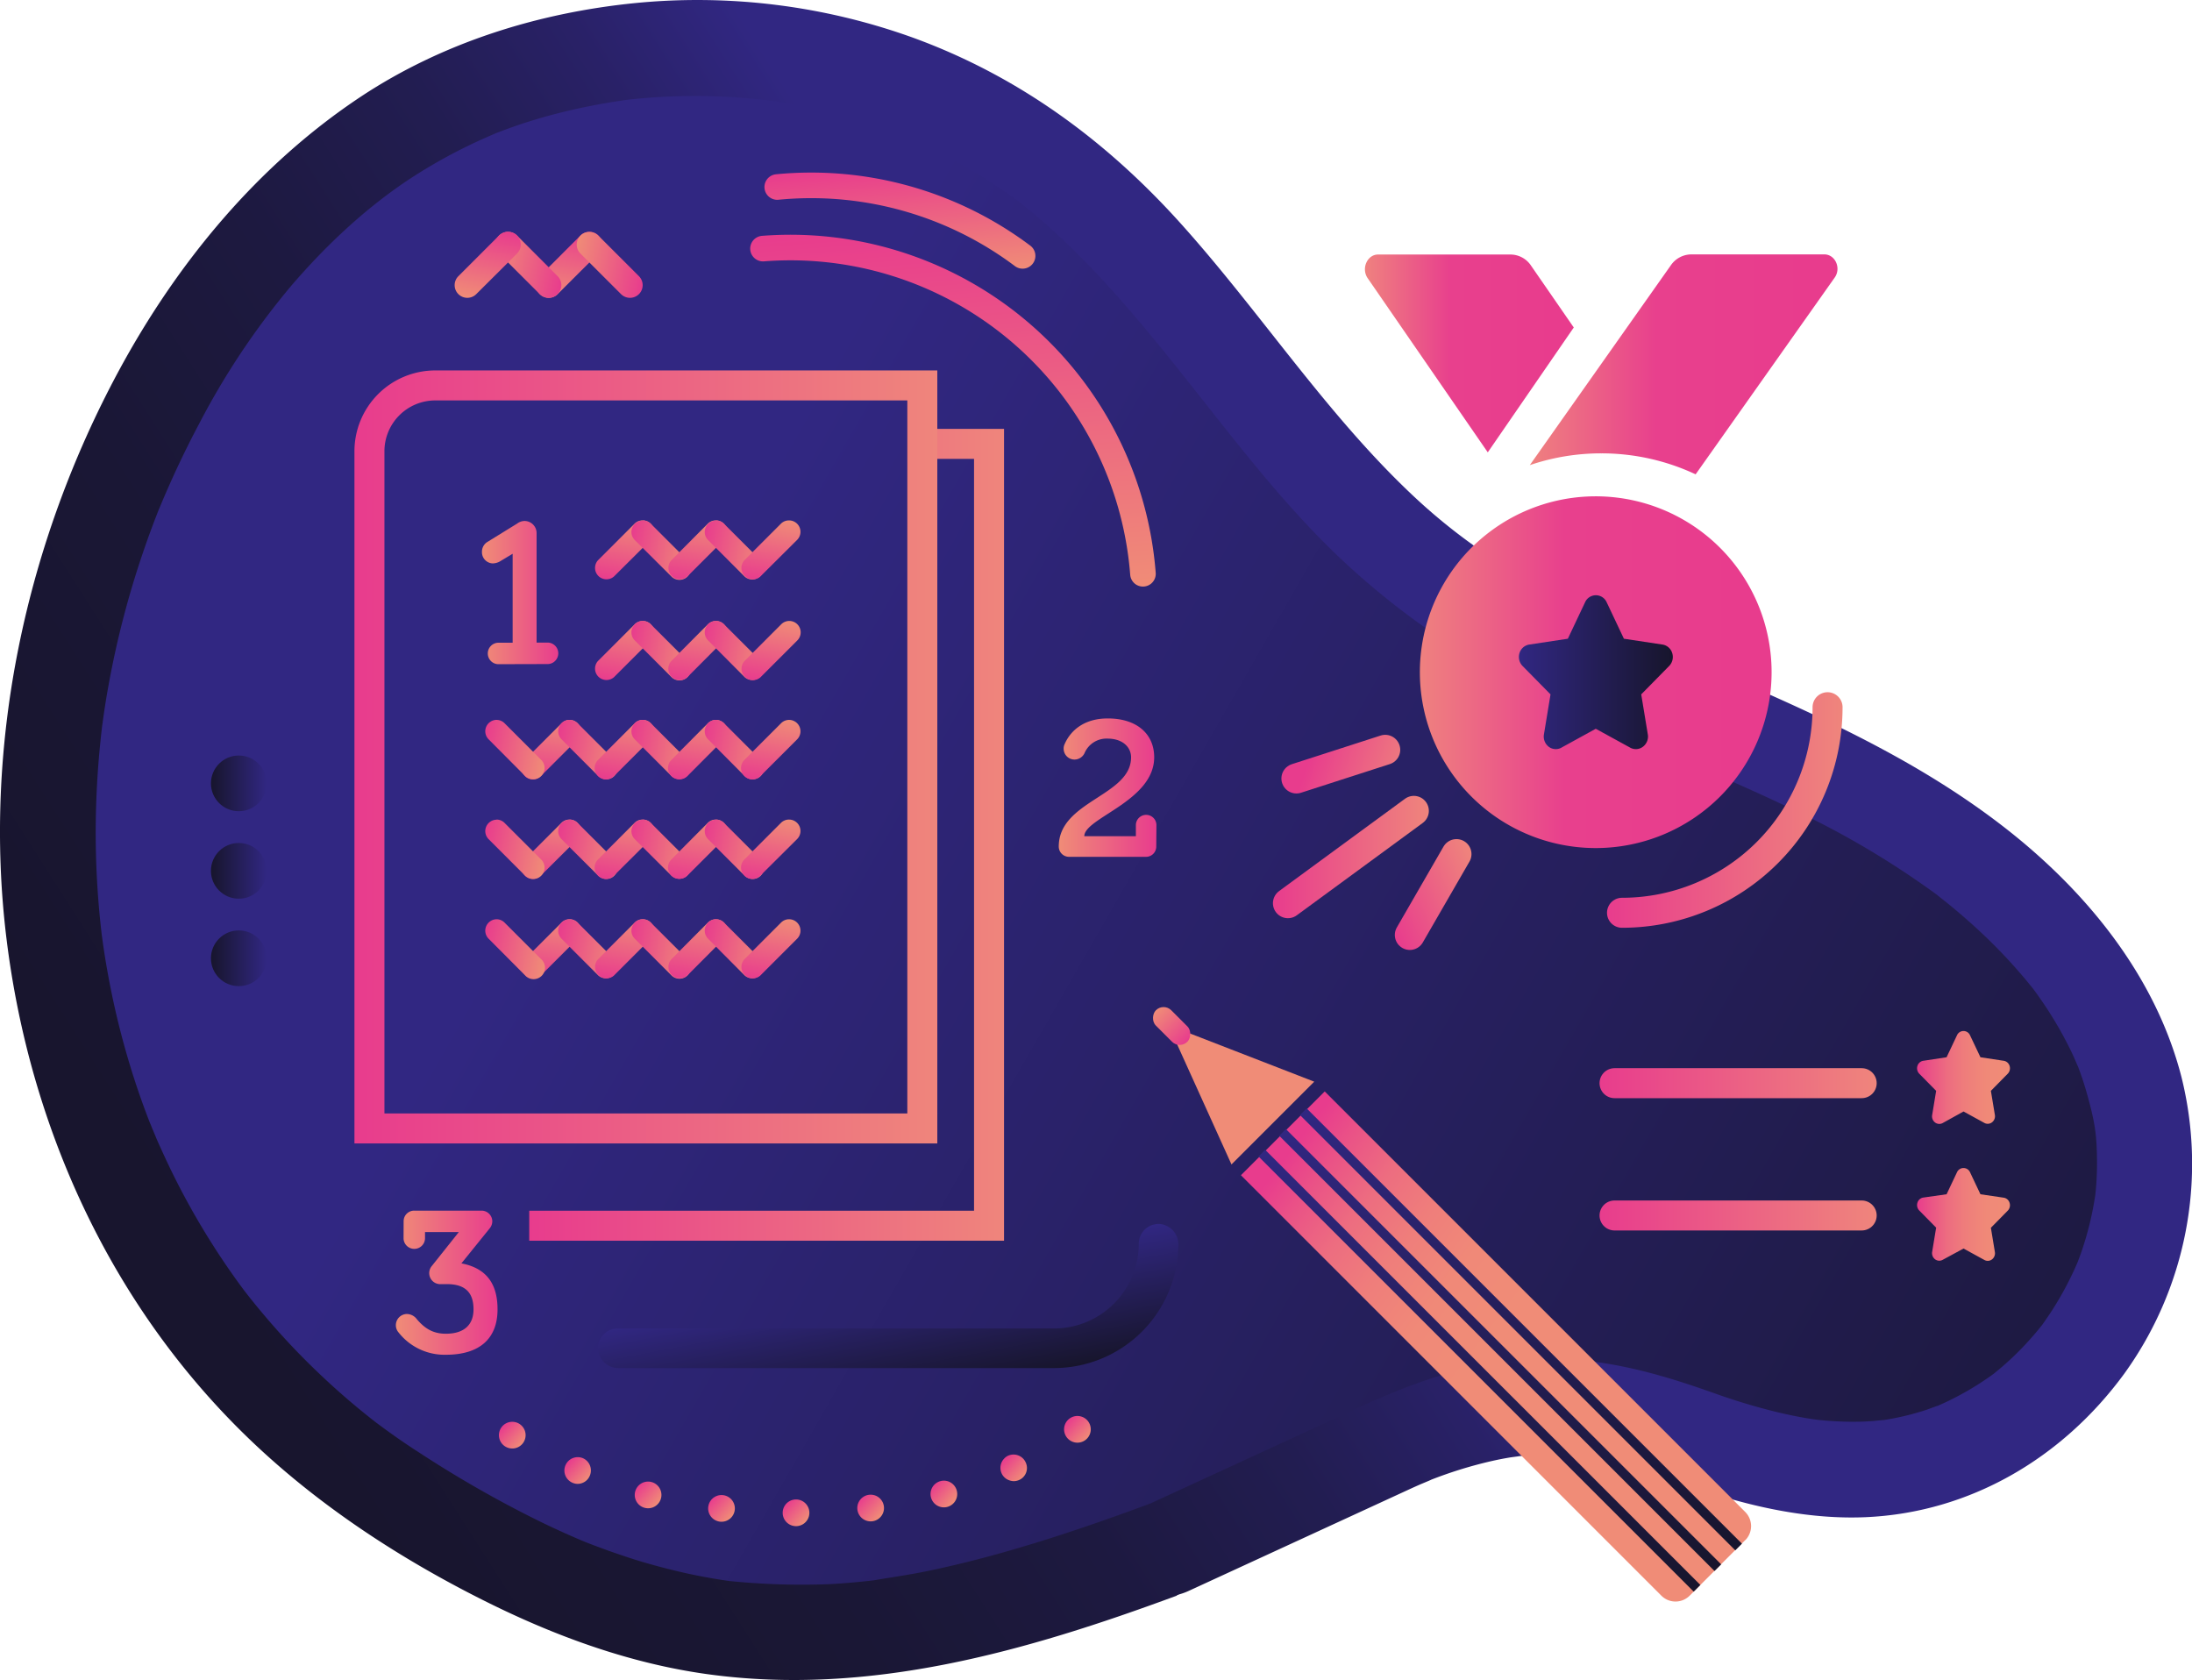 <?xml version="1.0" encoding="UTF-8"?> <svg xmlns="http://www.w3.org/2000/svg" xmlns:xlink="http://www.w3.org/1999/xlink" id="Warstwa_1" data-name="Warstwa 1" viewBox="0 0 657.11 503.61"><defs><style>.cls-1{fill:url(#Gradient_bez_nazwy_89);}.cls-2{fill:url(#Gradient_bez_nazwy_96);}.cls-17,.cls-3,.cls-56,.cls-57,.cls-62,.cls-68,.cls-69,.cls-71,.cls-72,.cls-73{fill:none;}.cls-17,.cls-3,.cls-56,.cls-57,.cls-62,.cls-63,.cls-64,.cls-65,.cls-68,.cls-69,.cls-71,.cls-72,.cls-73{stroke-miterlimit:10;}.cls-17,.cls-3,.cls-62,.cls-63,.cls-64,.cls-65,.cls-68,.cls-69{stroke-width:8.99px;}.cls-3{stroke:url(#Gradient_bez_nazwy_93);}.cls-10,.cls-11,.cls-12,.cls-4,.cls-5,.cls-6,.cls-7,.cls-8,.cls-9{fill-rule:evenodd;}.cls-4{fill:url(#Gradient_bez_nazwy_95);}.cls-5{fill:url(#Gradient_bez_nazwy_95-2);}.cls-6{fill:url(#Gradient_bez_nazwy_95-3);}.cls-7{fill:url(#Gradient_bez_nazwy_95-4);}.cls-8{fill:url(#Gradient_bez_nazwy_95-5);}.cls-9{fill:url(#Gradient_bez_nazwy_95-6);}.cls-10{fill:url(#Gradient_bez_nazwy_95-7);}.cls-11{fill:url(#Gradient_bez_nazwy_95-8);}.cls-12{fill:url(#Gradient_bez_nazwy_95-9);}.cls-13{fill:url(#Gradient_bez_nazwy_90);}.cls-14{fill:url(#Gradient_bez_nazwy_90-2);}.cls-15{fill:url(#Gradient_bez_nazwy_90-3);}.cls-16{fill:url(#Gradient_bez_nazwy_90-4);}.cls-17{stroke:url(#Gradient_bez_nazwy_93-2);}.cls-18{fill:url(#Gradient_bez_nazwy_90-5);}.cls-19{fill:url(#Gradient_bez_nazwy_90-6);}.cls-20{fill:url(#Gradient_bez_nazwy_90-7);}.cls-21{fill:url(#Gradient_bez_nazwy_90-8);}.cls-22{fill:url(#Gradient_bez_nazwy_90-9);}.cls-23{fill:url(#Gradient_bez_nazwy_90-10);}.cls-24{fill:url(#Gradient_bez_nazwy_90-11);}.cls-25{fill:url(#Gradient_bez_nazwy_90-12);}.cls-26{fill:url(#Gradient_bez_nazwy_90-13);}.cls-27{fill:url(#Gradient_bez_nazwy_90-14);}.cls-28{fill:url(#Gradient_bez_nazwy_90-15);}.cls-29{fill:url(#Gradient_bez_nazwy_90-16);}.cls-30{fill:url(#Gradient_bez_nazwy_90-17);}.cls-31{fill:url(#Gradient_bez_nazwy_90-18);}.cls-32{fill:url(#Gradient_bez_nazwy_90-19);}.cls-33{fill:url(#Gradient_bez_nazwy_90-20);}.cls-34{fill:url(#Gradient_bez_nazwy_90-21);}.cls-35{fill:url(#Gradient_bez_nazwy_90-22);}.cls-36{fill:url(#Gradient_bez_nazwy_90-23);}.cls-37{fill:url(#Gradient_bez_nazwy_90-24);}.cls-38{fill:url(#Gradient_bez_nazwy_90-25);}.cls-39{fill:url(#Gradient_bez_nazwy_90-26);}.cls-40{fill:url(#Gradient_bez_nazwy_90-27);}.cls-41{fill:url(#Gradient_bez_nazwy_90-28);}.cls-42{fill:url(#Gradient_bez_nazwy_90-29);}.cls-43{fill:url(#Gradient_bez_nazwy_90-30);}.cls-44{fill:url(#Gradient_bez_nazwy_90-31);}.cls-45{fill:url(#Gradient_bez_nazwy_90-32);}.cls-46{fill:url(#Gradient_bez_nazwy_90-33);}.cls-47{fill:url(#Gradient_bez_nazwy_90-34);}.cls-48{fill:url(#Gradient_bez_nazwy_90-35);}.cls-49{fill:url(#Gradient_bez_nazwy_90-36);}.cls-50{fill:url(#Gradient_bez_nazwy_90-37);}.cls-51{fill:url(#Gradient_bez_nazwy_90-38);}.cls-52{fill:url(#Gradient_bez_nazwy_90-39);}.cls-53{fill:url(#Gradient_bez_nazwy_90-40);}.cls-54{fill:url(#Gradient_bez_nazwy_90-41);}.cls-55{fill:url(#Gradient_bez_nazwy_89-2);}.cls-56,.cls-57,.cls-62,.cls-63,.cls-64,.cls-65,.cls-68,.cls-69{stroke-linecap:round;}.cls-56,.cls-57{stroke-width:7.67px;}.cls-56{stroke:url(#Gradient_bez_nazwy_90-42);}.cls-57{stroke:url(#Gradient_bez_nazwy_90-43);}.cls-58{fill:url(#Gradient_bez_nazwy_94);}.cls-59{fill:url(#Gradient_bez_nazwy_94-2);}.cls-60{fill:url(#Gradient_bez_nazwy_89-3);}.cls-61{fill:url(#Gradient_bez_nazwy_94-3);}.cls-62{stroke:url(#Gradient_bez_nazwy_93-3);}.cls-63,.cls-64,.cls-65{fill:#2f3481;}.cls-63{stroke:url(#Gradient_bez_nazwy_93-4);}.cls-64{stroke:url(#Gradient_bez_nazwy_93-5);}.cls-65{stroke:url(#Gradient_bez_nazwy_93-6);}.cls-66{fill:url(#Gradient_bez_nazwy_92);}.cls-67{fill:url(#Gradient_bez_nazwy_92-2);}.cls-68{stroke:url(#Gradient_bez_nazwy_93-7);}.cls-69{stroke:url(#Gradient_bez_nazwy_93-8);}.cls-70{fill:url(#Gradient_bez_nazwy_92-3);}.cls-71,.cls-72,.cls-73{stroke-width:2.83px;}.cls-71{stroke:url(#Gradient_bez_nazwy_89-4);}.cls-72{stroke:url(#Gradient_bez_nazwy_89-5);}.cls-73{stroke:url(#Gradient_bez_nazwy_89-6);}.cls-74{fill:url(#Gradient_bez_nazwy_91);}.cls-75{fill:url(#Gradient_bez_nazwy_90-44);}.cls-76{fill:url(#Gradient_bez_nazwy_89-7);}.cls-77{fill:url(#Gradient_bez_nazwy_89-8);}.cls-78{fill:url(#Gradient_bez_nazwy_89-9);}</style><linearGradient id="Gradient_bez_nazwy_89" x1="-11175.43" y1="-4363" x2="-11775.06" y2="-4525.66" gradientTransform="matrix(-0.71, -0.71, -0.71, 0.71, -10854.75, -4606.07)" gradientUnits="userSpaceOnUse"><stop offset="0" stop-color="#312782"></stop><stop offset="1" stop-color="#17152c"></stop></linearGradient><linearGradient id="Gradient_bez_nazwy_96" x1="-11347.07" y1="-4487.65" x2="-11212.17" y2="-3875.29" gradientTransform="matrix(-0.71, -0.71, -0.71, 0.71, -10854.75, -4606.07)" gradientUnits="userSpaceOnUse"><stop offset="0" stop-color="#312782"></stop><stop offset="0" stop-color="#312782"></stop><stop offset="0.07" stop-color="#292167"></stop><stop offset="0.15" stop-color="#221d51"></stop><stop offset="0.25" stop-color="#1d1940"></stop><stop offset="0.37" stop-color="#1a1735"></stop><stop offset="0.54" stop-color="#18152e"></stop><stop offset="1" stop-color="#17152c"></stop></linearGradient><linearGradient id="Gradient_bez_nazwy_93" x1="158.65" y1="250.25" x2="300.98" y2="250.25" gradientUnits="userSpaceOnUse"><stop offset="0" stop-color="#e83c8d"></stop><stop offset="1" stop-color="#ef857c"></stop></linearGradient><linearGradient id="Gradient_bez_nazwy_95" x1="1720.04" y1="-4353.01" x2="1728.04" y2="-4353.01" gradientTransform="translate(-3889.66 2471.75) rotate(42.52)" gradientUnits="userSpaceOnUse"><stop offset="0" stop-color="#e83c8d"></stop><stop offset="1" stop-color="#f08c77"></stop></linearGradient><linearGradient id="Gradient_bez_nazwy_95-2" x1="1713.77" y1="-4331.61" x2="1721.73" y2="-4331.61" xlink:href="#Gradient_bez_nazwy_95"></linearGradient><linearGradient id="Gradient_bez_nazwy_95-3" x1="1703.33" y1="-4311.88" x2="1711.33" y2="-4311.88" xlink:href="#Gradient_bez_nazwy_95"></linearGradient><linearGradient id="Gradient_bez_nazwy_95-4" x1="1690.03" y1="-4293.96" x2="1698" y2="-4293.96" xlink:href="#Gradient_bez_nazwy_95"></linearGradient><linearGradient id="Gradient_bez_nazwy_95-5" x1="1674.52" y1="-4277.9" x2="1682.49" y2="-4277.9" xlink:href="#Gradient_bez_nazwy_95"></linearGradient><linearGradient id="Gradient_bez_nazwy_95-6" x1="1657.23" y1="-4263.77" x2="1665.2" y2="-4263.77" xlink:href="#Gradient_bez_nazwy_95"></linearGradient><linearGradient id="Gradient_bez_nazwy_95-7" x1="1638.35" y1="-4251.87" x2="1646.31" y2="-4251.87" xlink:href="#Gradient_bez_nazwy_95"></linearGradient><linearGradient id="Gradient_bez_nazwy_95-8" x1="1618" y1="-4242.7" x2="1625.95" y2="-4242.7" xlink:href="#Gradient_bez_nazwy_95"></linearGradient><linearGradient id="Gradient_bez_nazwy_95-9" x1="1596.36" y1="-4237.27" x2="1604.31" y2="-4237.27" xlink:href="#Gradient_bez_nazwy_95"></linearGradient><linearGradient id="Gradient_bez_nazwy_90" x1="-2408.55" y1="-12724" x2="-2412.66" y2="-12702.53" gradientTransform="translate(-2240.01 -12633.88) rotate(180)" gradientUnits="userSpaceOnUse"><stop offset="0" stop-color="#f08c77"></stop><stop offset="1" stop-color="#e83c8d"></stop></linearGradient><linearGradient id="Gradient_bez_nazwy_90-2" x1="-9585.08" y1="-5322.04" x2="-9589.19" y2="-5300.57" gradientTransform="translate(5469.7 -9507.75) rotate(-90)" xlink:href="#Gradient_bez_nazwy_90"></linearGradient><linearGradient id="Gradient_bez_nazwy_90-3" x1="-9585.08" y1="-5297.67" x2="-9589.19" y2="-5276.2" gradientTransform="translate(5469.7 -9507.75) rotate(-90)" xlink:href="#Gradient_bez_nazwy_90"></linearGradient><linearGradient id="Gradient_bez_nazwy_90-4" x1="-2384.14" y1="-12724" x2="-2388.25" y2="-12702.53" xlink:href="#Gradient_bez_nazwy_90"></linearGradient><linearGradient id="Gradient_bez_nazwy_93-2" x1="106.26" y1="226.9" x2="280.95" y2="226.9" xlink:href="#Gradient_bez_nazwy_93"></linearGradient><linearGradient id="Gradient_bez_nazwy_90-5" x1="8340.33" y1="-4520.36" x2="8336.63" y2="-4501.06" gradientTransform="translate(-8151.28 4675.64)" xlink:href="#Gradient_bez_nazwy_90"></linearGradient><linearGradient id="Gradient_bez_nazwy_90-6" x1="-1382.73" y1="-16068.8" x2="-1386.43" y2="-16049.5" gradientTransform="translate(-15860.99 1549.51) rotate(90)" xlink:href="#Gradient_bez_nazwy_90"></linearGradient><linearGradient id="Gradient_bez_nazwy_90-7" x1="8362.26" y1="-4520.36" x2="8358.57" y2="-4501.06" gradientTransform="translate(-8151.28 4675.64)" xlink:href="#Gradient_bez_nazwy_90"></linearGradient><linearGradient id="Gradient_bez_nazwy_90-8" x1="-1382.73" y1="-16090.74" x2="-1386.43" y2="-16071.44" gradientTransform="translate(-15860.99 1549.51) rotate(90)" xlink:href="#Gradient_bez_nazwy_90"></linearGradient><linearGradient id="Gradient_bez_nazwy_90-9" x1="8384.2" y1="-4520.36" x2="8380.51" y2="-4501.06" gradientTransform="translate(-8151.28 4675.64)" xlink:href="#Gradient_bez_nazwy_90"></linearGradient><linearGradient id="Gradient_bez_nazwy_90-10" x1="8318.39" y1="-4460.59" x2="8314.7" y2="-4441.3" gradientTransform="translate(-8151.28 4675.64)" xlink:href="#Gradient_bez_nazwy_90"></linearGradient><linearGradient id="Gradient_bez_nazwy_90-11" x1="-1322.97" y1="-16046.86" x2="-1326.66" y2="-16027.57" gradientTransform="translate(-15860.99 1549.51) rotate(90)" xlink:href="#Gradient_bez_nazwy_90"></linearGradient><linearGradient id="Gradient_bez_nazwy_90-12" x1="-1322.97" y1="-16024.96" x2="-1326.66" y2="-16005.66" gradientTransform="translate(-15860.99 1549.51) rotate(90)" xlink:href="#Gradient_bez_nazwy_90"></linearGradient><linearGradient id="Gradient_bez_nazwy_90-13" x1="8340.33" y1="-4460.59" x2="8336.63" y2="-4441.3" gradientTransform="translate(-8151.28 4675.64)" xlink:href="#Gradient_bez_nazwy_90"></linearGradient><linearGradient id="Gradient_bez_nazwy_90-14" x1="-1322.97" y1="-16068.8" x2="-1326.66" y2="-16049.5" gradientTransform="translate(-15860.99 1549.51) rotate(90)" xlink:href="#Gradient_bez_nazwy_90"></linearGradient><linearGradient id="Gradient_bez_nazwy_90-15" x1="8362.26" y1="-4460.59" x2="8358.57" y2="-4441.3" gradientTransform="translate(-8151.28 4675.64)" xlink:href="#Gradient_bez_nazwy_90"></linearGradient><linearGradient id="Gradient_bez_nazwy_90-16" x1="-1322.97" y1="-16090.74" x2="-1326.66" y2="-16071.44" gradientTransform="translate(-15860.99 1549.51) rotate(90)" xlink:href="#Gradient_bez_nazwy_90"></linearGradient><linearGradient id="Gradient_bez_nazwy_90-17" x1="8384.2" y1="-4460.59" x2="8380.51" y2="-4441.3" gradientTransform="translate(-8151.28 4675.64)" xlink:href="#Gradient_bez_nazwy_90"></linearGradient><linearGradient id="Gradient_bez_nazwy_90-18" x1="8318.39" y1="-4430.71" x2="8314.7" y2="-4411.42" gradientTransform="translate(-8151.28 4675.64)" xlink:href="#Gradient_bez_nazwy_90"></linearGradient><linearGradient id="Gradient_bez_nazwy_90-19" x1="-1293.09" y1="-16046.86" x2="-1296.78" y2="-16027.57" gradientTransform="translate(-15860.99 1549.51) rotate(90)" xlink:href="#Gradient_bez_nazwy_90"></linearGradient><linearGradient id="Gradient_bez_nazwy_90-20" x1="-1293.09" y1="-16024.96" x2="-1296.78" y2="-16005.66" gradientTransform="translate(-15860.99 1549.51) rotate(90)" xlink:href="#Gradient_bez_nazwy_90"></linearGradient><linearGradient id="Gradient_bez_nazwy_90-21" x1="8340.33" y1="-4430.71" x2="8336.63" y2="-4411.42" gradientTransform="translate(-8151.28 4675.64)" xlink:href="#Gradient_bez_nazwy_90"></linearGradient><linearGradient id="Gradient_bez_nazwy_90-22" x1="-1293.09" y1="-16068.8" x2="-1296.78" y2="-16049.5" gradientTransform="translate(-15860.99 1549.51) rotate(90)" xlink:href="#Gradient_bez_nazwy_90"></linearGradient><linearGradient id="Gradient_bez_nazwy_90-23" x1="8362.26" y1="-4430.71" x2="8358.57" y2="-4411.42" gradientTransform="translate(-8151.28 4675.64)" xlink:href="#Gradient_bez_nazwy_90"></linearGradient><linearGradient id="Gradient_bez_nazwy_90-24" x1="-1293.09" y1="-16090.74" x2="-1296.78" y2="-16071.44" gradientTransform="translate(-15860.99 1549.51) rotate(90)" xlink:href="#Gradient_bez_nazwy_90"></linearGradient><linearGradient id="Gradient_bez_nazwy_90-25" x1="8384.2" y1="-4430.71" x2="8380.51" y2="-4411.42" gradientTransform="translate(-8151.28 4675.64)" xlink:href="#Gradient_bez_nazwy_90"></linearGradient><linearGradient id="Gradient_bez_nazwy_90-26" x1="8318.39" y1="-4400.83" x2="8314.7" y2="-4381.53" gradientTransform="translate(-8151.28 4675.64)" xlink:href="#Gradient_bez_nazwy_90"></linearGradient><linearGradient id="Gradient_bez_nazwy_90-27" x1="-1263.21" y1="-16046.86" x2="-1266.9" y2="-16027.57" gradientTransform="translate(-15860.99 1549.51) rotate(90)" xlink:href="#Gradient_bez_nazwy_90"></linearGradient><linearGradient id="Gradient_bez_nazwy_90-28" x1="-1263.21" y1="-16024.96" x2="-1266.9" y2="-16005.66" gradientTransform="translate(-15860.99 1549.51) rotate(90)" xlink:href="#Gradient_bez_nazwy_90"></linearGradient><linearGradient id="Gradient_bez_nazwy_90-29" x1="8340.33" y1="-4400.83" x2="8336.63" y2="-4381.53" gradientTransform="translate(-8151.28 4675.64)" xlink:href="#Gradient_bez_nazwy_90"></linearGradient><linearGradient id="Gradient_bez_nazwy_90-30" x1="-1263.21" y1="-16068.8" x2="-1266.9" y2="-16049.5" gradientTransform="translate(-15860.99 1549.51) rotate(90)" xlink:href="#Gradient_bez_nazwy_90"></linearGradient><linearGradient id="Gradient_bez_nazwy_90-31" x1="8362.26" y1="-4400.83" x2="8358.57" y2="-4381.53" gradientTransform="translate(-8151.28 4675.64)" xlink:href="#Gradient_bez_nazwy_90"></linearGradient><linearGradient id="Gradient_bez_nazwy_90-32" x1="-1263.21" y1="-16090.74" x2="-1266.9" y2="-16071.44" gradientTransform="translate(-15860.99 1549.51) rotate(90)" xlink:href="#Gradient_bez_nazwy_90"></linearGradient><linearGradient id="Gradient_bez_nazwy_90-33" x1="8384.2" y1="-4400.83" x2="8380.51" y2="-4381.53" gradientTransform="translate(-8151.28 4675.64)" xlink:href="#Gradient_bez_nazwy_90"></linearGradient><linearGradient id="Gradient_bez_nazwy_90-34" x1="8340.33" y1="-4490.25" x2="8336.63" y2="-4470.95" gradientTransform="translate(-8151.28 4675.64)" xlink:href="#Gradient_bez_nazwy_90"></linearGradient><linearGradient id="Gradient_bez_nazwy_90-35" x1="-1352.63" y1="-16068.8" x2="-1356.32" y2="-16049.5" gradientTransform="translate(-15860.99 1549.51) rotate(90)" xlink:href="#Gradient_bez_nazwy_90"></linearGradient><linearGradient id="Gradient_bez_nazwy_90-36" x1="8362.26" y1="-4490.25" x2="8358.57" y2="-4470.95" gradientTransform="translate(-8151.28 4675.64)" xlink:href="#Gradient_bez_nazwy_90"></linearGradient><linearGradient id="Gradient_bez_nazwy_90-37" x1="-1352.63" y1="-16090.74" x2="-1356.32" y2="-16071.44" gradientTransform="translate(-15860.99 1549.51) rotate(90)" xlink:href="#Gradient_bez_nazwy_90"></linearGradient><linearGradient id="Gradient_bez_nazwy_90-38" x1="8384.2" y1="-4490.25" x2="8380.51" y2="-4470.95" gradientTransform="translate(-8151.28 4675.64)" xlink:href="#Gradient_bez_nazwy_90"></linearGradient><linearGradient id="Gradient_bez_nazwy_90-39" x1="144.48" y1="177.65" x2="167.53" y2="177.65" gradientTransform="matrix(1, 0, 0, 1, 0, 0)" xlink:href="#Gradient_bez_nazwy_90"></linearGradient><linearGradient id="Gradient_bez_nazwy_90-40" x1="317.39" y1="236.07" x2="346.62" y2="236.07" gradientTransform="matrix(1, 0, 0, 1, 0, 0)" xlink:href="#Gradient_bez_nazwy_90"></linearGradient><linearGradient id="Gradient_bez_nazwy_90-41" x1="118.65" y1="384.5" x2="149.13" y2="384.5" gradientTransform="matrix(1, 0, 0, 1, 0, 0)" xlink:href="#Gradient_bez_nazwy_90"></linearGradient><linearGradient id="Gradient_bez_nazwy_89-2" x1="-11834.69" y1="-4329.63" x2="-11841.7" y2="-4292.98" gradientTransform="matrix(-1, 0, 0, 1, -11569.6, 4712.15)" xlink:href="#Gradient_bez_nazwy_89"></linearGradient><linearGradient id="Gradient_bez_nazwy_90-42" x1="-10685.24" y1="-385.29" x2="-10571.58" y2="-385.29" gradientTransform="translate(-155.03 -10503.01) rotate(-94.45)" xlink:href="#Gradient_bez_nazwy_90"></linearGradient><linearGradient id="Gradient_bez_nazwy_90-43" x1="-10669.72" y1="-491.5" x2="-10634.53" y2="-491.5" gradientTransform="translate(-251.19 -10584.35) rotate(-95.44)" xlink:href="#Gradient_bez_nazwy_90"></linearGradient><linearGradient id="Gradient_bez_nazwy_94" x1="409.18" y1="105.95" x2="471.78" y2="105.95" gradientUnits="userSpaceOnUse"><stop offset="0" stop-color="#ef817f"></stop><stop offset="0.41" stop-color="#e8408d"></stop><stop offset="0.92" stop-color="#e83c8d"></stop></linearGradient><linearGradient id="Gradient_bez_nazwy_94-2" x1="425.65" y1="201.5" x2="531.08" y2="201.5" xlink:href="#Gradient_bez_nazwy_94"></linearGradient><linearGradient id="Gradient_bez_nazwy_89-3" x1="455.3" y1="201.5" x2="501.43" y2="201.5" gradientTransform="matrix(1, 0, 0, 1, 0, 0)" xlink:href="#Gradient_bez_nazwy_89"></linearGradient><linearGradient id="Gradient_bez_nazwy_94-3" x1="458.6" y1="109.25" x2="550.85" y2="109.25" xlink:href="#Gradient_bez_nazwy_94"></linearGradient><linearGradient id="Gradient_bez_nazwy_93-3" x1="481.75" y1="242.82" x2="552.36" y2="242.82" xlink:href="#Gradient_bez_nazwy_93"></linearGradient><linearGradient id="Gradient_bez_nazwy_93-4" x1="381.6" y1="256.91" x2="428.33" y2="256.91" xlink:href="#Gradient_bez_nazwy_93"></linearGradient><linearGradient id="Gradient_bez_nazwy_93-5" x1="1421.85" y1="-1700.57" x2="1453.35" y2="-1700.57" gradientTransform="matrix(0.95, 0.32, -0.32, 0.95, -1501.43, 1384.84)" xlink:href="#Gradient_bez_nazwy_93"></linearGradient><linearGradient id="Gradient_bez_nazwy_93-6" x1="-1692.46" y1="2064.67" x2="-1660.96" y2="2064.67" gradientTransform="translate(1139.67 -2295.06) rotate(-23.6)" xlink:href="#Gradient_bez_nazwy_93"></linearGradient><linearGradient id="Gradient_bez_nazwy_92" x1="574.69" y1="322.95" x2="602.54" y2="322.95" gradientUnits="userSpaceOnUse"><stop offset="0" stop-color="#e83c8d"></stop><stop offset="0.15" stop-color="#ea5486"></stop><stop offset="0.33" stop-color="#ed6d80"></stop><stop offset="0.53" stop-color="#ef7e7b"></stop><stop offset="0.75" stop-color="#f08978"></stop><stop offset="1" stop-color="#f08c77"></stop></linearGradient><linearGradient id="Gradient_bez_nazwy_92-2" x1="574.69" y1="364.03" x2="602.54" y2="364.03" xlink:href="#Gradient_bez_nazwy_92"></linearGradient><linearGradient id="Gradient_bez_nazwy_93-7" x1="479.51" y1="324.7" x2="562.58" y2="324.7" xlink:href="#Gradient_bez_nazwy_93"></linearGradient><linearGradient id="Gradient_bez_nazwy_93-8" x1="479.51" y1="364.36" x2="562.58" y2="364.36" xlink:href="#Gradient_bez_nazwy_93"></linearGradient><linearGradient id="Gradient_bez_nazwy_92-3" x1="-5838.09" y1="-10721.84" x2="-5849.23" y2="-10804.23" gradientTransform="translate(6299.02 11212.33)" xlink:href="#Gradient_bez_nazwy_92"></linearGradient><linearGradient id="Gradient_bez_nazwy_89-4" x1="-798.48" y1="-9399.24" x2="-665.99" y2="-9399.24" gradientTransform="translate(-8943.3 1130.73) rotate(90)" xlink:href="#Gradient_bez_nazwy_89"></linearGradient><linearGradient id="Gradient_bez_nazwy_89-5" x1="-792.27" y1="-9393.03" x2="-659.78" y2="-9393.03" gradientTransform="translate(-8943.3 1130.73) rotate(90)" xlink:href="#Gradient_bez_nazwy_89"></linearGradient><linearGradient id="Gradient_bez_nazwy_89-6" x1="-786.06" y1="-9386.8" x2="-653.61" y2="-9386.8" gradientTransform="translate(-8943.3 1130.73) rotate(90)" xlink:href="#Gradient_bez_nazwy_89"></linearGradient><linearGradient id="Gradient_bez_nazwy_91" x1="-823.43" y1="-9315.42" x2="-781.67" y2="-9315.42" gradientTransform="translate(-8943.3 1130.73) rotate(90)" gradientUnits="userSpaceOnUse"><stop offset="0" stop-color="#e83c8d"></stop><stop offset="0" stop-color="#ea5486"></stop><stop offset="0" stop-color="#ed6d80"></stop><stop offset="0" stop-color="#ef7e7b"></stop><stop offset="0" stop-color="#f08978"></stop><stop offset="0" stop-color="#f08c77"></stop></linearGradient><linearGradient id="Gradient_bez_nazwy_90-44" x1="1735.26" y1="-4696.11" x2="1748.6" y2="-4696.11" gradientTransform="translate(-1390.69 5003.66)" xlink:href="#Gradient_bez_nazwy_90"></linearGradient><linearGradient id="Gradient_bez_nazwy_89-7" x1="-11027.12" y1="287.26" x2="-11010.41" y2="287.26" gradientTransform="matrix(-1, 0, 0, 1, -10947.18, 0)" xlink:href="#Gradient_bez_nazwy_89"></linearGradient><linearGradient id="Gradient_bez_nazwy_89-8" x1="-11027.12" y1="261.05" x2="-11010.41" y2="261.05" gradientTransform="matrix(-1, 0, 0, 1, -10947.18, 0)" xlink:href="#Gradient_bez_nazwy_89"></linearGradient><linearGradient id="Gradient_bez_nazwy_89-9" x1="-11027.12" y1="234.83" x2="-11010.41" y2="234.83" gradientTransform="matrix(-1, 0, 0, 1, -10947.18, 0)" xlink:href="#Gradient_bez_nazwy_89"></linearGradient></defs><title>reglas-01</title><path class="cls-1" d="M337.74,468.87c-88.83,32.87-144.17,39.18-229.78-16C4.75,386.36-21.49,255.18,25.3,146.34c17-39.58,42.61-76.57,78.51-100.39,59.74-39.63,144.81-35.26,201,9.28,41.82,33.16,66.68,84,108.17,117.54,37.05,30,84.22,43.8,126.8,65.23s84.16,55.9,90.85,103.09c4.91,34.65-11.92,71.45-41.34,90.39-31.11,20-62.66,15-95,2.84-32.62-12.25-58.38-10.65-90.11,4l-66.43,30.59"></path><path class="cls-2" d="M352.79,478.32c-45.09,16.65-92,30.19-140.43,23.58-23.58-3.22-46.21-11.53-67.41-22.16-25.85-12.95-50.57-29.22-71.32-49.43-40.81-39.74-64.88-93-71.72-149.21-7.1-58.37,5.9-118.39,33.73-170C53.16,78.71,77.25,49.5,108.13,29,132.65,12.77,161.29,3.83,190.42.92A190.56,190.56,0,0,1,274.1,11.44C305,22.78,330.89,41.63,353,65.94c24.41,26.89,44.18,57.86,70.76,82.8,12.65,11.87,25.84,20.8,41.64,29.41,15,8.15,30.57,15,46.2,21.8,30.95,13.39,61.45,26.7,88.36,47.37,24.82,19.06,46.1,44.74,54,75.57a107.55,107.55,0,0,1-17.23,89c-18.4,25.08-46,41.51-77.42,42.91-13.66.6-27.58-1.77-40.68-5.52s-25.71-9.5-39.28-12c-1.44-.27-2.9-.5-4.35-.72,2.88.43-1.83-.16-2.51-.22q-4.55-.36-9.11-.29c-3,0-6,.26-9.05.57,2.74-.28-.91.15-1.8.3q-2.76.46-5.47,1.08a128.31,128.31,0,0,0-18.68,5.83c2.4-.94-2.59,1.12-3,1.31-1.74.76-3.46,1.57-5.19,2.36l-12.77,5.88-51.1,23.53c-7,3.24-15.51,1.76-19.57-5.39-3.59-6.31-1.68-16.31,5.39-19.57l50.25-23.14c14.07-6.48,28.09-13.52,43.12-17.52a110.3,110.3,0,0,1,38.22-3.55c14.07,1.31,26.9,5.19,40.14,9.89a186.91,186.91,0,0,0,18.38,5.56c2.92.71,5.86,1.34,8.82,1.85.84.14,1.68.26,2.51.41.17,0,2.25.31.69.11s.52.05.69.07c1,.09,2.09.2,3.13.28,2.91.22,5.83.32,8.75.27,1.45,0,2.91-.08,4.36-.18.71-.05,5.34-.57,2.58-.18a81.93,81.93,0,0,0,9.3-1.89c1.45-.39,2.89-.82,4.32-1.28.74-.25,5.15-1.92,2.73-.91a87.83,87.83,0,0,0,17.63-10c2-1.42-1.56,1.28.3-.26.55-.45,1.1-.89,1.64-1.35,1.26-1.06,2.48-2.17,3.68-3.3a93.09,93.09,0,0,0,7.25-7.74c.6-.72,1.2-1.45,1.78-2.2-.4.51-1.47,2.06.21-.33.81-1.17,1.62-2.33,2.39-3.52a97.46,97.46,0,0,0,5.59-9.85q1.1-2.22,2.08-4.5c.66-1.52.06-.12-.05.17.34-.88.67-1.77,1-2.66a95.15,95.15,0,0,0,3-10.19c.37-1.6.71-3.22,1-4.85.17-.92.32-1.86.46-2.79,0,.3-.2,1.76,0,.14a87.25,87.25,0,0,0,.54-10.59c-.07-7.7-.59-11.23-2.76-19.18a94,94,0,0,0-3.18-9.66c.74,1.88-.9-2-1.15-2.54q-1.21-2.62-2.58-5.18c-1.59-3-3.31-5.91-5.16-8.76q-1.39-2.13-2.88-4.22c-.56-.79-1.14-1.59-1.73-2.37,1,1.28.17.22-.36-.42a159.7,159.7,0,0,0-15.22-16.31c-2.57-2.4-5.23-4.72-7.94-7-1.36-1.13-2.75-2.24-4.14-3.33s-.22-.18.05,0c-1-.77-2-1.52-3.06-2.26a260.38,260.38,0,0,0-38.9-23c-29.89-14.58-61.43-25.7-90.55-41.89a231.14,231.14,0,0,1-42.24-29.82C393.55,160.24,382,146.75,370.94,133s-21.85-28-33.51-41.39c-5.69-6.54-11.61-12.89-17.88-18.87-3-2.89-6.13-5.69-9.33-8.39q-2.33-1.95-4.71-3.83c-1.35-1.07.13.09.35.25-.91-.69-1.83-1.36-2.76-2a162.24,162.24,0,0,0-16.75-10.52q-4.5-2.46-9.13-4.63c-1.44-.68-2.89-1.33-4.35-2L271,40.81c-1.43-.61,1.44.53-1-.39a184.43,184.43,0,0,0-38.23-10.14l-2.71-.38c.61.08,2.37.25-.43,0-1.37-.14-2.73-.29-4.09-.41-3.63-.32-7.28-.54-10.92-.64a181.87,181.87,0,0,0-19.81.51c-1.59.12-3.17.27-4.76.44-.9.1-1.81.2-2.71.32.28,0,1.88-.26.26,0-3.38.49-6.74,1.06-10.08,1.74A170.25,170.25,0,0,0,156.79,37q-4.51,1.5-8.95,3.25c2.22-.88-1.59.7-2.2,1-1.67.73-3.31,1.49-4.95,2.28a157.58,157.58,0,0,0-17.24,9.7c-13.15,8.56-25.4,19.9-36.21,32.52a226.45,226.45,0,0,0-27.46,41.12Q53.87,138,48.92,149.63c-.26.6-1.9,4.6-1,2.32-.6,1.5-1.18,3-1.76,4.51q-1.83,4.83-3.49,9.73a275,275,0,0,0-10.09,39q-.86,4.66-1.53,9.37c-.1.65-.65,4.84-.35,2.39q-.33,2.68-.6,5.37-1,9.71-1.29,19.46a259.36,259.36,0,0,0,1.8,39.3c-.31-2.51.22,1.59.33,2.28.22,1.53.46,3.06.71,4.59.54,3.27,1.15,6.52,1.81,9.76q2,9.72,4.79,19.24,2.68,9.18,6.1,18.12c.31.82.63,1.64,1,2.46,0,.13.87,2.15.29.73s.25.58.3.71l1,2.43q2,4.53,4.14,9a226.31,226.31,0,0,0,20,33.56l1.18,1.62c.24.32,1.91,2.57.84,1.15s.36.46.47.59c.55.71,1.1,1.41,1.66,2.11q3.15,3.94,6.48,7.75,6.49,7.43,13.64,14.25,7.51,7.19,15.67,13.65l1.65,1.3c1.9,1.48-1.64-1.22.3.22q2,1.49,4,2.93,4.35,3.12,8.85,6a340.92,340.92,0,0,0,35,20.05c2.61,1.29,5.23,2.53,7.88,3.73,1.29.58,2.59,1.16,3.89,1.72l1.66.71s3.42,1.4,1.57.66c-1.39-.56,1.94.75,2.65,1l3.79,1.4q4,1.42,8,2.7c5.21,1.62,10.49,3,15.82,4.19q3.63.79,7.29,1.42c1.21.21,2.42.41,3.64.59l1.55.23c2.66.41-1.77-.14,0,0a216.15,216.15,0,0,0,30.53.93q3.66-.21,7.31-.55c1.23-.11,2.46-.24,3.68-.37l1.59-.18c2.68-.3-1.68.29.06,0,5.19-.88,10.4-1.61,15.57-2.66,11.22-2.28,22.29-5.26,33.23-8.63,11.77-3.62,23.4-7.71,34.95-12,7.27-2.69,15.7,3.26,17.53,10.24,2.12,8.1-3,14.83-10.25,17.53Z"></path><polyline class="cls-3" points="276.83 133.06 296.49 133.06 296.49 367.43 158.65 367.43"></polyline><path class="cls-4" d="M319.76,430.83a4,4,0,1,1,5.67.8A4,4,0,0,1,319.76,430.83Z"></path><path class="cls-5" d="M300.22,441.57a4.05,4.05,0,0,1-.05-3,3.94,3.94,0,0,1,.79-1.26,3.77,3.77,0,0,1,1.22-.93,4,4,0,0,1,5.26,1.92,3.93,3.93,0,0,1-1.9,5.34A4.16,4.16,0,0,1,304,444a4.21,4.21,0,0,1-1.54-.29A3.93,3.93,0,0,1,300.22,441.57Z"></path><path class="cls-6" d="M279,448.46a4,4,0,0,1,7.68-2.06,4,4,0,1,1-7.68,2.06Z"></path><path class="cls-7" d="M257,452.13a4,4,0,0,1,7.89-1,4,4,0,1,1-7.89,1Z"></path><path class="cls-8" d="M234.66,453a4,4,0,0,1,7.94,0,4,4,0,1,1-7.94,0Z"></path><path class="cls-9" d="M212.39,451.28a4,4,0,0,1,7.9.91,4,4,0,1,1-7.9-.91Z"></path><path class="cls-10" d="M190.52,446.77a4,4,0,0,1,7.71,2,4,4,0,1,1-7.71-2Z"></path><path class="cls-11" d="M169.53,439.2a4,4,0,0,1,5.19-2.09,4,4,0,0,1,2.13,5.16,3.91,3.91,0,0,1-2.12,2.21,3.81,3.81,0,0,1-3.12,0A4,4,0,0,1,169.53,439.2Z"></path><path class="cls-12" d="M150.35,427.83a4,4,0,1,1,.91,5.65A4,4,0,0,1,150.35,427.83Z"></path><path class="cls-13" d="M164.49,89.28a3.8,3.8,0,0,1-2.68-6.48L174,70.61A3.8,3.8,0,0,1,179.37,76L167.18,88.17A3.8,3.8,0,0,1,164.49,89.28Z"></path><path class="cls-14" d="M164.49,89.28a3.8,3.8,0,0,1-2.69-1.11L149.61,76A3.8,3.8,0,0,1,155,70.61L167.17,82.8a3.8,3.8,0,0,1-2.68,6.48Z"></path><path class="cls-15" d="M188.86,89.28a3.82,3.82,0,0,1-2.69-1.11L174,76a3.8,3.8,0,0,1,5.38-5.37L191.55,82.8a3.8,3.8,0,0,1-2.69,6.48Z"></path><path class="cls-16" d="M140.08,89.28a3.8,3.8,0,0,1-2.68-6.48l12.19-12.19A3.8,3.8,0,0,1,155,76L142.77,88.17A3.8,3.8,0,0,1,140.08,89.28Z"></path><path class="cls-17" d="M130.49,115.54h146a0,0,0,0,1,0,0V338.27a0,0,0,0,1,0,0H110.75a0,0,0,0,1,0,0v-203A19.74,19.74,0,0,1,130.49,115.54Z"></path><path class="cls-18" d="M192.68,156a3.42,3.42,0,0,1,2.41,5.83l-11,10.95a3.42,3.42,0,0,1-4.83-4.83l11-11A3.38,3.38,0,0,1,192.68,156Z"></path><path class="cls-19" d="M192.68,156a3.4,3.4,0,0,1,2.42,1l11,11a3.41,3.41,0,0,1-4.82,4.83l-11-10.95a3.42,3.42,0,0,1,2.41-5.83Z"></path><path class="cls-20" d="M214.62,156a3.42,3.42,0,0,1,2.41,5.83l-10.95,10.95a3.42,3.42,0,0,1-4.83-4.83l10.95-11A3.4,3.4,0,0,1,214.62,156Z"></path><path class="cls-21" d="M214.62,156a3.4,3.4,0,0,1,2.42,1l11,11a3.42,3.42,0,0,1-4.83,4.83l-10.95-10.95a3.42,3.42,0,0,1,2.41-5.83Z"></path><path class="cls-22" d="M236.55,156a3.42,3.42,0,0,1,2.42,5.83l-11,10.95a3.42,3.42,0,0,1-4.83-4.83l11-11A3.39,3.39,0,0,1,236.55,156Z"></path><path class="cls-23" d="M170.74,215.8a3.42,3.42,0,0,1,2.42,5.83l-11,11a3.41,3.41,0,1,1-4.83-4.82l11-11A3.38,3.38,0,0,1,170.74,215.8Z"></path><path class="cls-24" d="M170.75,215.8a3.39,3.39,0,0,1,2.41,1l11,11a3.41,3.41,0,1,1-4.83,4.82l-11-11a3.42,3.42,0,0,1,2.42-5.83Z"></path><path class="cls-25" d="M148.84,215.8a3.38,3.38,0,0,1,2.41,1l11,11a3.41,3.41,0,1,1-4.83,4.82l-10.95-11a3.42,3.42,0,0,1,2.41-5.83Z"></path><path class="cls-26" d="M192.68,215.8a3.42,3.42,0,0,1,2.41,5.83l-11,11a3.41,3.41,0,1,1-4.83-4.82l11-11A3.38,3.38,0,0,1,192.68,215.8Z"></path><path class="cls-27" d="M192.68,215.8a3.4,3.4,0,0,1,2.42,1l11,11a3.41,3.41,0,0,1-4.82,4.82l-11-11a3.42,3.42,0,0,1,2.41-5.83Z"></path><path class="cls-28" d="M214.62,215.8a3.42,3.42,0,0,1,2.41,5.83l-10.95,11a3.41,3.41,0,0,1-4.83-4.82l10.95-11A3.4,3.4,0,0,1,214.62,215.8Z"></path><path class="cls-29" d="M214.62,215.8a3.4,3.4,0,0,1,2.42,1l11,11a3.41,3.41,0,1,1-4.83,4.82l-10.95-11a3.42,3.42,0,0,1,2.41-5.83Z"></path><path class="cls-30" d="M236.55,215.8a3.42,3.42,0,0,1,2.42,5.83l-11,11a3.41,3.41,0,1,1-4.83-4.82l11-11A3.39,3.39,0,0,1,236.55,215.8Z"></path><path class="cls-31" d="M170.74,245.68a3.42,3.42,0,0,1,2.42,5.83l-11,10.95a3.41,3.41,0,0,1-4.83-4.82l11-11A3.38,3.38,0,0,1,170.74,245.68Z"></path><path class="cls-32" d="M170.75,245.68a3.39,3.39,0,0,1,2.41,1l11,11a3.41,3.41,0,0,1-4.83,4.82l-11-10.95a3.42,3.42,0,0,1,2.42-5.83Z"></path><path class="cls-33" d="M148.84,245.68a3.38,3.38,0,0,1,2.41,1l11,11a3.41,3.41,0,0,1-4.83,4.82l-10.95-10.95a3.42,3.42,0,0,1,2.41-5.83Z"></path><path class="cls-34" d="M192.68,245.68a3.42,3.42,0,0,1,2.41,5.83l-11,10.95a3.41,3.41,0,0,1-4.83-4.82l11-11A3.38,3.38,0,0,1,192.68,245.68Z"></path><path class="cls-35" d="M192.68,245.68a3.4,3.4,0,0,1,2.42,1l11,11a3.41,3.41,0,0,1-4.82,4.82l-11-10.95a3.42,3.42,0,0,1,2.41-5.83Z"></path><path class="cls-36" d="M214.62,245.68a3.42,3.42,0,0,1,2.41,5.83l-10.95,10.95a3.41,3.41,0,0,1-4.83-4.82l10.95-11A3.4,3.4,0,0,1,214.62,245.68Z"></path><path class="cls-37" d="M214.62,245.68a3.4,3.4,0,0,1,2.42,1l11,11a3.41,3.41,0,0,1-4.83,4.82l-10.95-10.95a3.42,3.42,0,0,1,2.41-5.83Z"></path><path class="cls-38" d="M236.55,245.68a3.42,3.42,0,0,1,2.42,5.83l-11,10.95a3.41,3.41,0,0,1-4.83-4.82l11-11A3.39,3.39,0,0,1,236.55,245.68Z"></path><path class="cls-39" d="M170.74,275.56a3.42,3.42,0,0,1,2.42,5.83l-11,11a3.42,3.42,0,0,1-4.83-4.83l11-11A3.42,3.42,0,0,1,170.74,275.56Z"></path><path class="cls-40" d="M170.75,275.56a3.39,3.39,0,0,1,2.41,1l11,11a3.42,3.42,0,0,1-4.83,4.83l-11-11a3.42,3.42,0,0,1,2.42-5.83Z"></path><path class="cls-41" d="M148.84,275.56a3.38,3.38,0,0,1,2.41,1l11,11a3.42,3.42,0,1,1-4.83,4.83l-10.95-11a3.42,3.42,0,0,1,2.41-5.83Z"></path><path class="cls-42" d="M192.68,275.56a3.42,3.42,0,0,1,2.41,5.83l-11,11a3.42,3.42,0,0,1-4.83-4.83l11-11A3.42,3.42,0,0,1,192.68,275.56Z"></path><path class="cls-43" d="M192.68,275.56a3.4,3.4,0,0,1,2.42,1l11,11a3.41,3.41,0,0,1-4.82,4.83l-11-11a3.42,3.42,0,0,1,2.41-5.83Z"></path><path class="cls-44" d="M214.62,275.56a3.42,3.42,0,0,1,2.41,5.83l-10.95,11a3.42,3.42,0,0,1-4.83-4.83l10.95-11A3.44,3.44,0,0,1,214.62,275.56Z"></path><path class="cls-45" d="M214.62,275.56a3.4,3.4,0,0,1,2.42,1l11,11a3.42,3.42,0,0,1-4.83,4.83l-10.95-11a3.42,3.42,0,0,1,2.41-5.83Z"></path><path class="cls-46" d="M236.55,275.56a3.42,3.42,0,0,1,2.42,5.83l-11,11a3.42,3.42,0,0,1-4.83-4.83l11-11A3.39,3.39,0,0,1,236.55,275.56Z"></path><path class="cls-47" d="M192.68,186.14a3.42,3.42,0,0,1,2.41,5.83l-11,11a3.42,3.42,0,0,1-4.83-4.83l11-11A3.42,3.42,0,0,1,192.68,186.14Z"></path><path class="cls-48" d="M192.68,186.14a3.44,3.44,0,0,1,2.42,1l11,11a3.41,3.41,0,0,1-4.82,4.83l-11-11a3.42,3.42,0,0,1,2.41-5.83Z"></path><path class="cls-49" d="M214.62,186.14A3.42,3.42,0,0,1,217,192l-10.95,11a3.42,3.42,0,0,1-4.83-4.83l10.95-11A3.44,3.44,0,0,1,214.62,186.14Z"></path><path class="cls-50" d="M214.62,186.14a3.44,3.44,0,0,1,2.42,1l11,11a3.42,3.42,0,0,1-4.83,4.83l-10.95-11a3.42,3.42,0,0,1,2.41-5.83Z"></path><path class="cls-51" d="M236.55,186.14A3.42,3.42,0,0,1,239,192l-11,11a3.42,3.42,0,0,1-4.83-4.83l11-11A3.43,3.43,0,0,1,236.55,186.14Z"></path><path class="cls-52" d="M149.27,199.1a3.22,3.22,0,0,1,0-6.43h4.41V166l-3.66,2.2a4.57,4.57,0,0,1-2.33.69,3.36,3.36,0,0,1-3.21-3.46,3.44,3.44,0,0,1,1.51-2.9l9.07-5.6a3.75,3.75,0,0,1,2.21-.76,3.63,3.63,0,0,1,3.59,3.59v32.87h3.46a3.22,3.22,0,0,1,0,6.43Z"></path><path class="cls-53" d="M346.62,253.85a3.07,3.07,0,0,1-3.08,3H320.47a3.09,3.09,0,0,1-3.08-3.08c0-13.71,21.68-15.15,21.68-26.75,0-3-2.48-5.61-7.07-5.61a7.16,7.16,0,0,0-6.88,4.35,3.34,3.34,0,0,1-3,1.93,3.25,3.25,0,0,1-3.26-3.26,3,3,0,0,1,.3-1.39c1.94-4.41,6.22-7.67,12.86-7.67C340.76,215.33,346,220,346,227c0,13.17-20.95,18.18-20.95,23.67h15.46v-3.32a3.08,3.08,0,1,1,6.16,0Z"></path><path class="cls-54" d="M121,366a3.16,3.16,0,0,1,3.21-3.09h20.16a3.23,3.23,0,0,1,3.21,3.21,3.4,3.4,0,0,1-.82,2.15l-8.44,10.45c8.63,1.64,10.83,7.49,10.83,13.79,0,8.63-5.22,13.6-15.49,13.6a17.52,17.52,0,0,1-14.42-7,3.29,3.29,0,0,1-.57-1.89,3.36,3.36,0,0,1,3.34-3.33,3.81,3.81,0,0,1,3,1.63c2.14,2.46,4.54,4.29,8.63,4.29,5.67,0,8.31-2.84,8.31-7.31s-1.95-7.56-7.93-7.56h-2.27a3.31,3.31,0,0,1-2.27-5.47l8.07-10.14H127.41v2a3.22,3.22,0,0,1-6.43,0Z"></path><path class="cls-55" d="M347.81,366.92a6.16,6.16,0,0,1,5.44,6.35A37.3,37.3,0,0,1,316,410.1H185.51a6.14,6.14,0,0,1-6.22-5.4,5.94,5.94,0,0,1,5.92-6.47H316.43a25.42,25.42,0,0,0,24.95-25.38A5.93,5.93,0,0,1,347.81,366.92Z"></path><path class="cls-56" d="M228.73,74.52A106,106,0,0,1,342.63,172"></path><path class="cls-57" d="M233,56.06A105.55,105.55,0,0,1,306.55,76.7"></path><path class="cls-58" d="M410,83.4c-2-2.91-.13-7.1,3.1-7.1h39.77a7.42,7.42,0,0,1,6.1,3.33l12.81,18.54L446,135.6Z"></path><path class="cls-59" d="M478.37,254.22a52.72,52.72,0,1,1,37.27-15.44A52.72,52.72,0,0,1,478.37,254.22Z"></path><path class="cls-60" d="M478.37,218.46l10.45,5.73a3.5,3.5,0,0,0,3.69-.34A3.85,3.85,0,0,0,494,220.3l-2-12.15,8.47-8.61a3.88,3.88,0,0,0,.82-3.77,3.65,3.65,0,0,0-2.78-2.53l-11.7-1.77-5.23-11.06a3.54,3.54,0,0,0-6.35,0L470,191.47l-11.7,1.77a3.65,3.65,0,0,0-2.79,2.53,3.91,3.91,0,0,0,.82,3.77l8.48,8.61-2,12.15a3.88,3.88,0,0,0,1.46,3.55,3.48,3.48,0,0,0,3.68.34Z"></path><path class="cls-61" d="M480,135.9a66.4,66.4,0,0,1,28.31,6.29l41.7-59c2-2.84.13-6.93-3.11-6.93H507a7.5,7.5,0,0,0-6.11,3.25L458.6,139.43A66.35,66.35,0,0,1,480,135.9Z"></path><path class="cls-62" d="M547.86,212a61.62,61.62,0,0,1-61.62,61.62"></path><line class="cls-63" x1="386.09" y1="270.75" x2="423.84" y2="243.07"></line><line class="cls-64" x1="388.63" y1="233.36" x2="415.26" y2="224.77"></line><line class="cls-65" x1="422.63" y1="280.27" x2="436.62" y2="256.03"></line><path class="cls-66" d="M588.62,333.19l6.31,3.46a2.1,2.1,0,0,0,2.22-.21,2.3,2.3,0,0,0,.88-2.14L596.82,327l5.12-5.2a2.34,2.34,0,0,0,.49-2.27,2.2,2.2,0,0,0-1.68-1.53l-7.06-1.07-3.16-6.67a2.13,2.13,0,0,0-3.83,0l-3.16,6.67L576.48,318a2.2,2.2,0,0,0-1.68,1.53,2.34,2.34,0,0,0,.49,2.27l5.12,5.2-1.21,7.34a2.3,2.3,0,0,0,.88,2.14,2.1,2.1,0,0,0,2.22.21Z"></path><path class="cls-67" d="M588.62,374.27l6.31,3.46a2.08,2.08,0,0,0,2.22-.2,2.32,2.32,0,0,0,.88-2.15l-1.21-7.33,5.12-5.2a2.35,2.35,0,0,0,.49-2.27,2.19,2.19,0,0,0-1.68-1.54L593.69,358l-3.16-6.68a2.14,2.14,0,0,0-3.83,0L583.54,358,576.48,359a2.19,2.19,0,0,0-1.68,1.54,2.35,2.35,0,0,0,.49,2.27l5.12,5.2-1.21,7.33a2.32,2.32,0,0,0,.88,2.15,2.08,2.08,0,0,0,2.22.2Z"></path><line class="cls-68" x1="484" y1="324.7" x2="558.09" y2="324.7"></line><line class="cls-69" x1="484" y1="364.36" x2="558.09" y2="364.36"></line><path class="cls-70" d="M437.94,312.76h23.58a6,6,0,0,1,6,6V497a0,0,0,0,1,0,0H432a0,0,0,0,1,0,0V318.73a6,6,0,0,1,6-6Z" transform="translate(1054.02 373.14) rotate(135)"></path><line class="cls-71" x1="390.7" y1="333.25" x2="521.19" y2="463.74"></line><line class="cls-72" x1="384.48" y1="339.46" x2="514.97" y2="469.94"></line><line class="cls-73" x1="378.27" y1="345.67" x2="508.73" y2="476.12"></line><polygon class="cls-74" points="350.26 307.29 393.98 324.25 369.17 349.06 350.26 307.29"></polygon><rect class="cls-75" x="344.57" y="304.3" width="13.34" height="6.51" rx="3.25" transform="translate(320.34 -158.28) rotate(45)"></rect><circle class="cls-76" cx="71.59" cy="287.26" r="8.35"></circle><circle class="cls-77" cx="71.59" cy="261.05" r="8.35"></circle><circle class="cls-78" cx="71.59" cy="234.83" r="8.35"></circle></svg> 